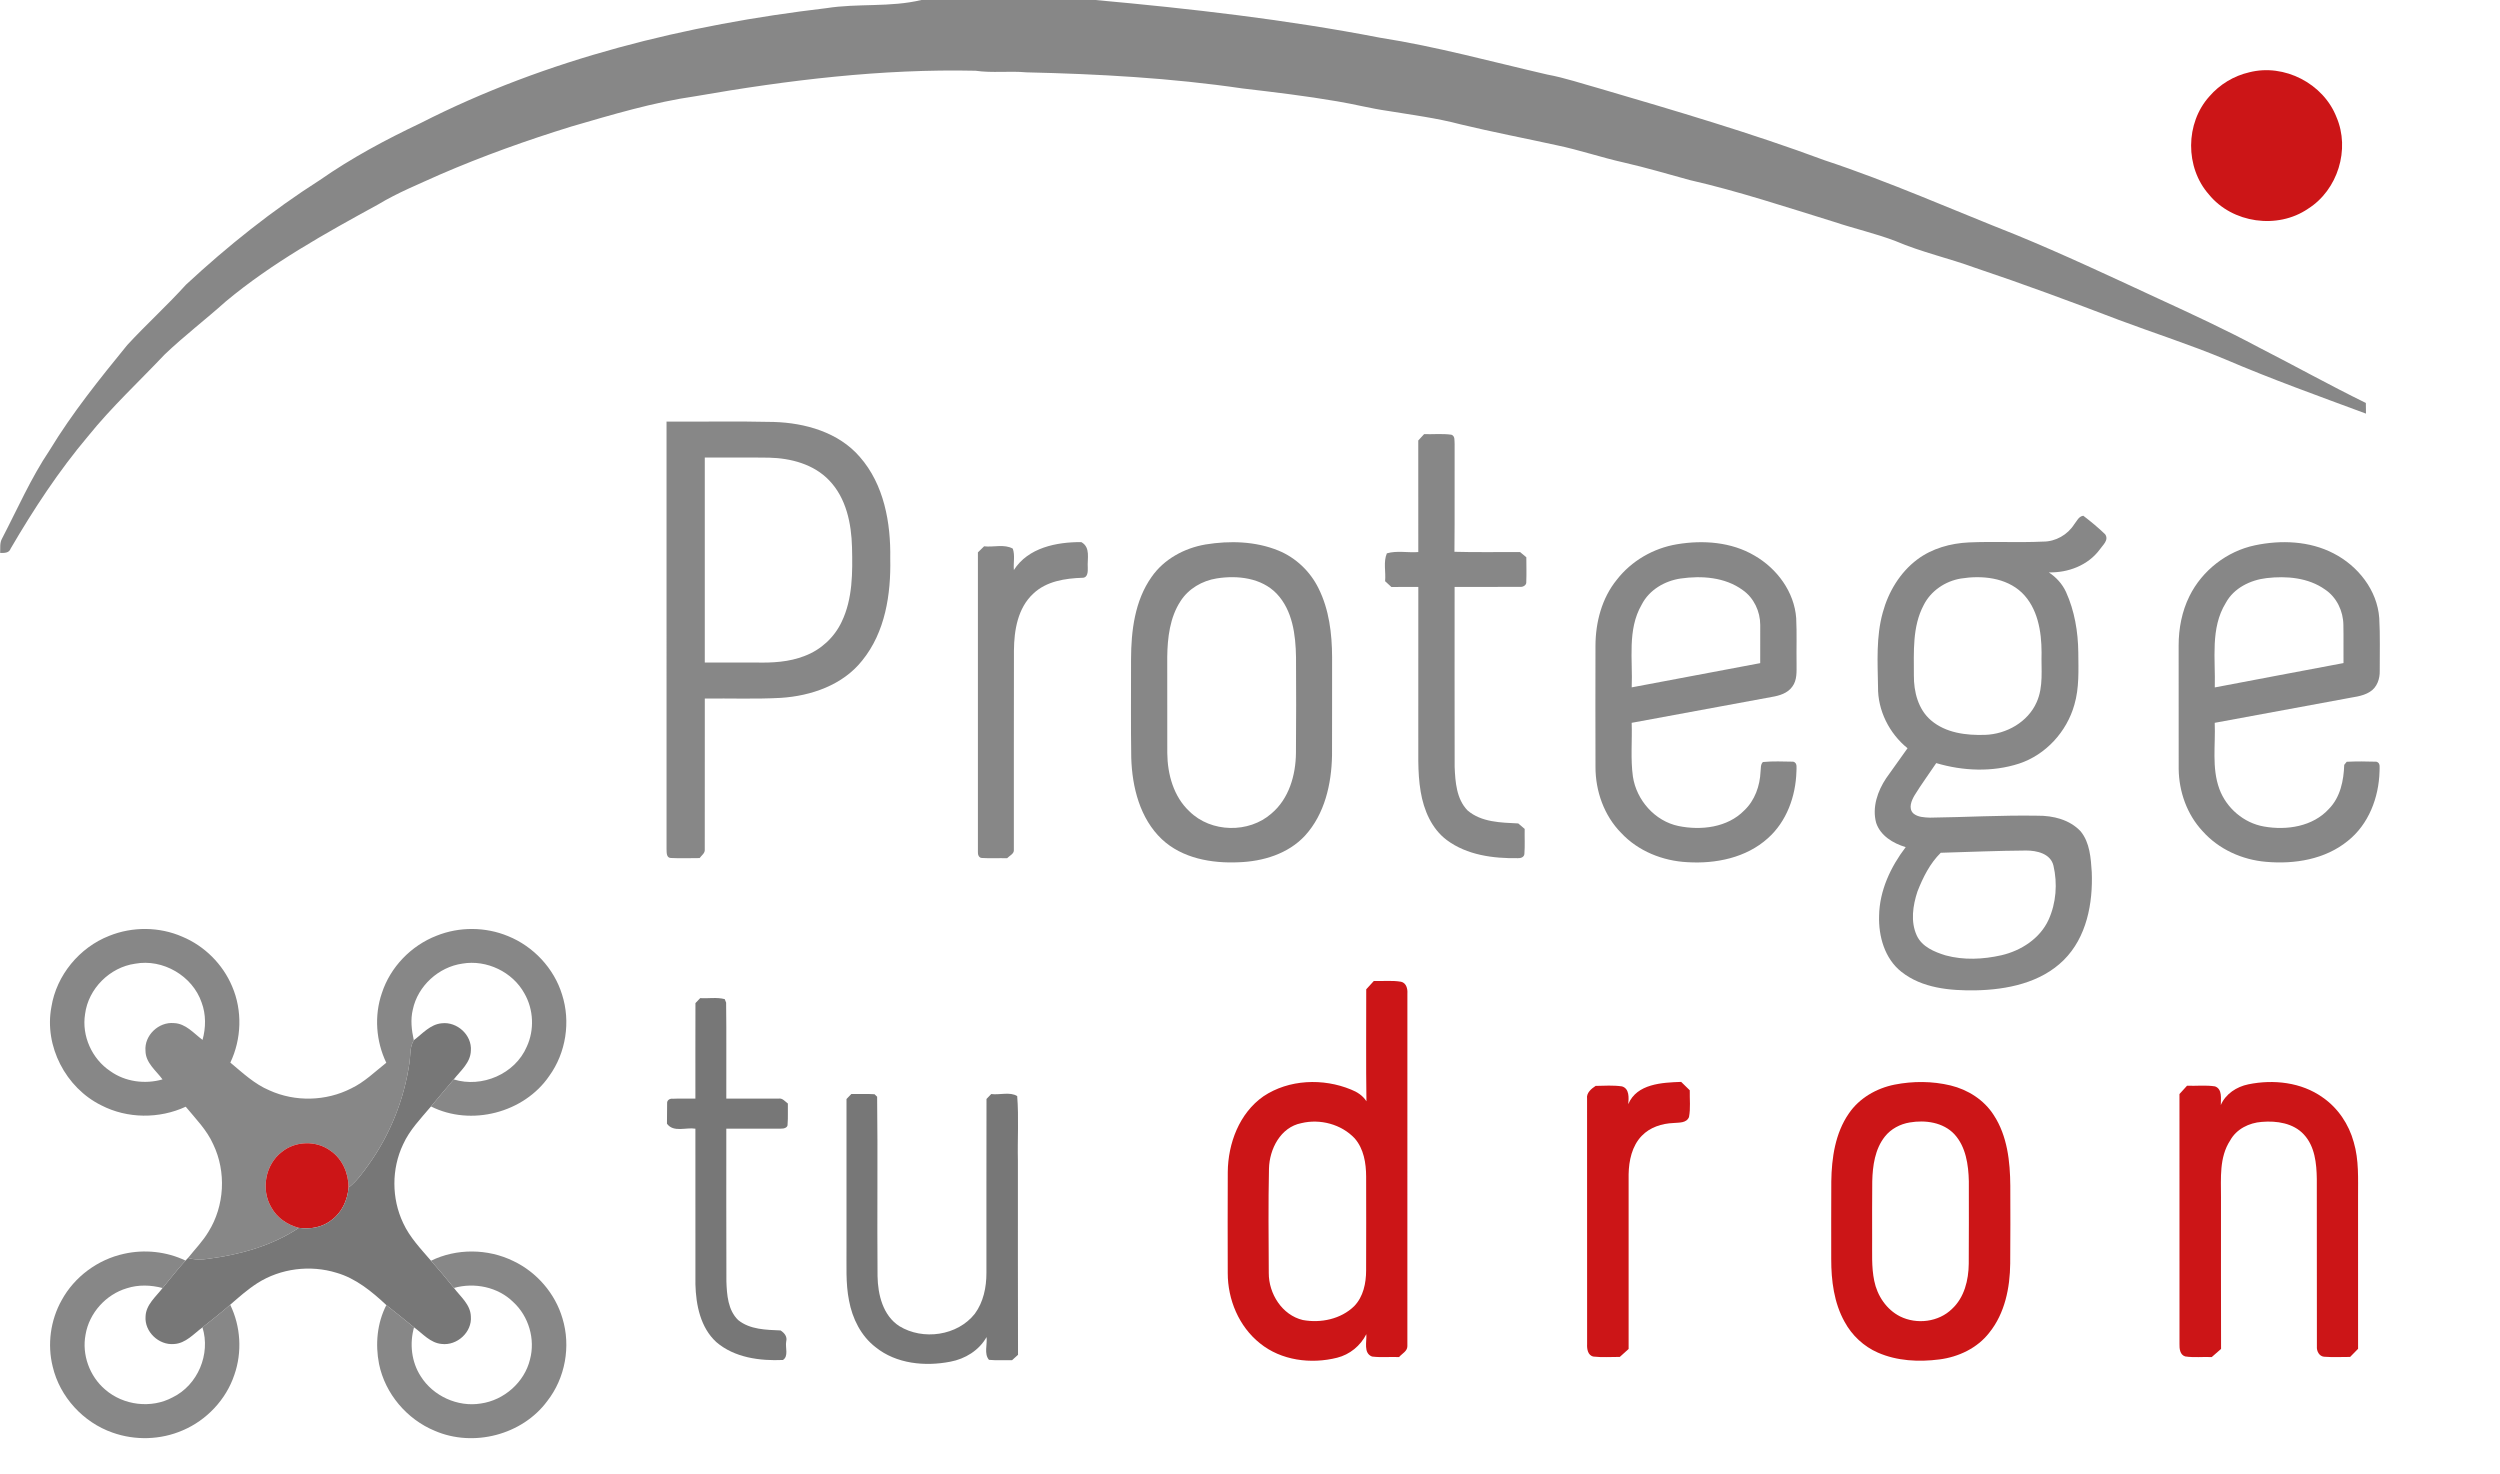 <?xml version="1.0" encoding="UTF-8" ?>
<!DOCTYPE svg PUBLIC "-//W3C//DTD SVG 1.1//EN" "http://www.w3.org/Graphics/SVG/1.1/DTD/svg11.dtd">
<svg width="1092pt" height="644pt" viewBox="0 0 1092 644" version="1.1" xmlns="http://www.w3.org/2000/svg">
<g id="#878787ff">
<path fill="#878787" opacity="1.00" d=" M 402.44 0.00 L 478.44 0.00 C 520.09 3.78 561.71 8.51 602.79 16.47 C 627.48 20.32 651.60 26.98 675.92 32.58 C 683.62 34.00 691.04 36.54 698.57 38.62 C 731.61 48.33 764.69 58.01 796.99 70.01 C 825.36 79.40 852.69 91.57 880.47 102.53 C 901.43 111.14 921.94 120.80 942.51 130.32 C 957.33 137.14 972.15 144.00 986.54 151.69 C 1002.21 159.70 1017.60 168.27 1033.40 176.01 C 1033.41 177.56 1033.43 179.11 1033.46 180.67 C 1012.85 173.01 992.13 165.60 971.92 156.93 C 956.70 150.55 940.97 145.54 925.53 139.75 C 904.72 131.79 883.83 124.05 862.71 116.97 C 851.24 112.77 839.24 110.13 828.00 105.31 C 819.20 101.95 809.98 99.88 801.07 96.89 C 780.17 90.44 759.38 83.52 738.04 78.64 C 728.52 76.03 719.06 73.22 709.43 71.02 C 699.54 68.82 689.93 65.51 680.01 63.45 C 666.04 60.38 651.99 57.69 638.09 54.35 C 627.57 51.56 616.75 50.18 606.03 48.42 C 598.66 47.37 591.44 45.47 584.09 44.26 C 570.39 41.90 556.57 40.26 542.77 38.64 C 511.50 34.05 479.88 32.32 448.32 31.60 C 440.93 30.92 433.47 31.97 426.10 30.90 C 385.14 30.00 344.28 34.98 303.98 42.00 C 285.45 44.66 267.48 50.05 249.55 55.27 C 230.10 61.28 210.91 68.14 192.23 76.22 C 183.12 80.36 173.77 84.11 165.19 89.29 C 142.12 101.92 118.90 114.76 98.63 131.67 C 89.84 139.56 80.42 146.72 71.88 154.89 C 60.71 166.71 48.73 177.80 38.50 190.49 C 25.66 205.72 14.69 222.42 4.66 239.61 C 3.95 241.65 1.87 241.54 0.07 241.52 C 0.18 239.41 -0.19 237.15 0.90 235.23 C 7.64 222.28 13.50 208.82 21.67 196.66 C 31.57 180.35 43.56 165.46 55.59 150.70 C 63.92 141.69 73.03 133.43 81.26 124.33 C 99.41 107.49 118.85 91.96 139.73 78.64 C 153.56 68.98 168.50 60.99 183.72 53.77 C 238.84 25.66 299.80 10.77 360.99 3.56 C 374.72 1.39 388.84 3.28 402.44 0.00 Z" />
<path fill="#878787" opacity="1.00" d=" M 291.14 184.14 C 306.75 184.25 322.36 183.94 337.96 184.31 C 351.67 184.71 366.27 188.82 375.53 199.53 C 386.15 211.62 389.13 228.35 388.86 243.98 C 389.20 259.52 386.70 276.11 376.61 288.52 C 368.15 299.23 354.30 303.98 341.07 304.83 C 330.01 305.43 318.93 304.98 307.86 305.13 C 307.84 327.11 307.87 349.10 307.84 371.09 C 307.99 372.70 306.40 373.63 305.60 374.81 C 301.40 374.81 297.21 374.99 293.02 374.77 C 291.05 374.70 291.21 372.43 291.15 371.04 C 291.14 308.74 291.15 246.44 291.14 184.14 M 307.85 199.86 C 307.85 229.70 307.85 259.55 307.85 289.39 C 315.26 289.39 322.67 289.39 330.08 289.39 C 337.29 289.57 344.69 289.19 351.48 286.51 C 358.53 283.87 364.44 278.43 367.64 271.61 C 372.50 261.52 372.42 250.01 372.16 239.07 C 371.90 228.69 369.64 217.57 362.20 209.84 C 355.48 202.77 345.45 200.13 335.96 199.91 C 326.59 199.77 317.22 199.89 307.85 199.86 Z" />
<path fill="#878787" opacity="1.00" d=" M 619.50 192.40 C 620.34 191.48 621.18 190.55 622.04 189.64 C 626.01 189.75 630.02 189.34 633.97 189.88 C 635.69 190.46 635.24 192.58 635.38 193.97 C 635.31 209.65 635.46 225.33 635.30 241.02 C 644.85 241.31 654.42 241.07 663.97 241.14 C 664.87 241.89 665.78 242.65 666.70 243.41 C 666.70 246.98 666.83 250.57 666.68 254.15 C 666.88 255.56 665.23 256.51 664.00 256.33 C 654.45 256.43 644.91 256.33 635.37 256.37 C 635.38 282.56 635.33 308.76 635.39 334.95 C 635.66 341.54 636.18 349.02 641.03 354.00 C 647.10 359.21 655.61 359.30 663.18 359.68 C 664.10 360.47 665.04 361.27 665.98 362.07 C 665.90 365.73 666.14 369.39 665.85 373.04 C 665.72 374.42 664.20 374.94 663.02 374.85 C 652.29 375.02 640.81 373.53 631.97 366.95 C 625.31 361.97 621.90 353.84 620.56 345.85 C 619.04 336.98 619.64 327.94 619.51 318.99 C 619.52 298.12 619.50 277.25 619.52 256.38 C 615.59 256.36 611.67 256.35 607.75 256.39 C 606.83 255.55 605.92 254.71 605.01 253.87 C 605.40 249.86 604.17 245.44 605.78 241.70 C 610.16 240.41 614.97 241.50 619.51 241.14 C 619.50 224.90 619.53 208.65 619.50 192.40 Z" />
<path fill="#878787" opacity="1.00" d=" M 906.02 229.01 C 907.16 227.63 907.98 225.52 909.99 225.28 C 913.29 227.79 916.52 230.48 919.52 233.36 C 921.31 235.93 918.43 238.14 917.11 240.10 C 912.00 246.98 903.28 250.24 894.90 250.01 C 898.14 252.12 900.82 255.06 902.44 258.59 C 906.17 266.83 907.70 275.94 907.80 284.94 C 907.86 292.60 908.26 300.45 906.07 307.88 C 902.76 319.62 893.61 329.68 881.97 333.53 C 870.30 337.33 857.43 336.80 845.75 333.32 C 842.61 338.03 839.23 342.59 836.27 347.41 C 834.93 349.71 833.49 353.04 835.71 355.27 C 837.71 356.98 840.51 357.04 843.02 357.15 C 858.68 356.96 874.35 356.03 890.01 356.30 C 896.80 356.23 904.07 358.03 908.83 363.14 C 912.88 368.08 913.27 374.83 913.68 380.93 C 914.23 394.54 911.45 409.44 901.42 419.38 C 891.37 429.33 876.64 432.31 862.98 432.58 C 851.78 432.76 839.55 431.67 830.47 424.44 C 823.22 418.67 820.51 408.98 820.79 400.03 C 820.95 389.01 825.84 378.66 832.41 370.02 C 826.96 368.40 821.37 365.08 819.50 359.40 C 817.67 352.67 820.13 345.54 823.88 339.92 C 826.97 335.54 830.08 331.17 833.21 326.83 C 825.24 320.38 820.16 310.32 820.32 300.01 C 820.14 289.19 819.45 278.11 822.39 267.56 C 824.83 258.54 829.92 250.05 837.45 244.39 C 843.91 239.54 852.01 237.30 860.00 236.93 C 870.80 236.45 881.62 237.08 892.42 236.57 C 897.85 236.61 903.14 233.59 906.02 229.01 M 856.53 252.70 C 849.70 253.83 843.39 258.07 840.26 264.31 C 835.26 273.72 836.00 284.72 835.98 295.04 C 835.92 302.15 837.84 309.85 843.46 314.64 C 849.91 320.18 858.90 321.26 867.10 320.99 C 876.39 320.68 885.79 315.41 889.61 306.72 C 892.68 299.90 891.53 292.27 891.76 285.03 C 891.74 275.79 890.08 265.58 883.15 258.87 C 876.16 252.23 865.64 251.25 856.53 252.70 M 847.72 372.49 C 842.97 377.17 839.97 383.23 837.56 389.36 C 835.52 395.51 834.45 402.61 837.27 408.69 C 839.57 413.59 844.93 415.79 849.79 417.30 C 857.75 419.47 866.25 419.06 874.24 417.25 C 882.81 415.25 891.05 409.97 894.81 401.77 C 898.14 394.46 898.77 385.91 896.95 378.12 C 895.70 372.83 889.65 371.50 884.98 371.51 C 872.55 371.59 860.13 372.14 847.72 372.49 Z" />
<path fill="#878787" opacity="1.00" d=" M 442.86 248.99 C 449.10 239.19 461.51 236.74 472.31 236.79 C 476.49 239.09 474.85 244.07 475.14 247.96 C 475.20 249.61 475.16 252.36 472.89 252.37 C 465.30 252.62 457.07 253.84 451.34 259.30 C 444.56 265.55 442.96 275.30 442.89 284.09 C 442.80 313.07 442.89 342.06 442.85 371.04 C 443.11 372.95 440.98 373.71 439.90 374.87 C 436.27 374.77 432.64 375.00 429.02 374.77 C 427.56 374.81 427.05 373.29 427.15 372.08 C 427.13 328.48 427.14 284.88 427.15 241.28 C 428.05 240.40 428.95 239.51 429.85 238.63 C 433.96 239.10 438.69 237.56 442.38 239.64 C 443.43 242.50 442.58 245.93 442.86 248.99 Z" />
<path fill="#878787" opacity="1.00" d=" M 526.58 237.82 C 537.14 236.11 548.38 236.39 558.39 240.48 C 566.03 243.59 572.34 249.64 575.96 257.04 C 580.57 266.28 581.82 276.80 581.86 287.01 C 581.83 301.35 581.89 315.68 581.83 330.02 C 581.60 342.45 578.63 355.60 570.02 365.02 C 562.67 372.97 551.63 376.28 541.07 376.64 C 529.25 377.18 516.41 374.94 507.50 366.58 C 497.92 357.51 494.52 343.84 494.13 331.05 C 493.90 316.69 494.07 302.32 494.04 287.95 C 494.08 275.56 495.66 262.38 503.02 252.00 C 508.44 244.20 517.33 239.41 526.58 237.82 M 531.48 252.65 C 525.16 253.64 519.13 257.13 515.65 262.59 C 510.97 269.76 509.96 278.59 509.85 286.97 C 509.87 300.96 509.83 314.95 509.87 328.93 C 509.95 338.18 512.61 347.96 519.57 354.43 C 528.97 363.74 545.52 364.07 555.39 355.33 C 563.01 348.92 565.97 338.62 566.07 328.97 C 566.21 314.99 566.16 301.01 566.10 287.04 C 565.94 277.34 564.62 266.63 557.63 259.29 C 550.99 252.38 540.51 251.22 531.48 252.65 Z" />
<path fill="#878787" opacity="1.00" d=" M 732.52 237.73 C 743.91 235.83 756.26 236.71 766.38 242.69 C 776.19 248.34 783.76 258.52 784.58 270.03 C 784.91 276.68 784.63 283.35 784.74 290.01 C 784.73 293.36 785.02 297.09 782.87 299.93 C 780.83 302.82 777.22 303.88 773.91 304.43 C 753.51 308.18 733.12 311.98 712.72 315.73 C 712.98 323.55 712.18 331.44 713.25 339.21 C 714.81 349.50 722.84 358.65 733.15 360.80 C 742.99 362.82 754.58 361.50 761.89 353.99 C 766.52 349.63 768.75 343.25 769.01 337.00 C 769.21 335.60 768.92 333.95 770.04 332.85 C 774.43 332.41 778.88 332.64 783.30 332.70 C 785.24 333.20 784.66 335.53 784.68 337.00 C 784.37 347.81 780.41 358.87 772.17 366.17 C 762.72 374.70 749.41 377.38 737.02 376.60 C 726.28 376.06 715.57 371.79 708.16 363.86 C 700.66 356.27 696.89 345.57 696.91 334.99 C 696.85 317.35 696.87 299.72 696.90 282.08 C 696.93 271.84 699.66 261.30 706.21 253.24 C 712.62 244.98 722.22 239.43 732.52 237.73 M 717.09 264.10 C 710.71 275.08 713.25 288.18 712.73 300.24 C 731.44 296.70 750.15 293.19 768.86 289.66 C 768.87 284.10 768.90 278.54 768.87 272.98 C 768.87 267.07 766.09 261.12 761.20 257.73 C 753.49 252.09 743.31 251.38 734.15 252.69 C 727.14 253.71 720.37 257.66 717.09 264.10 Z" />
<path fill="#878787" opacity="1.00" d=" M 984.96 238.19 C 996.35 235.80 1008.82 236.27 1019.30 241.72 C 1029.96 247.18 1038.41 257.81 1039.26 270.01 C 1039.70 277.67 1039.42 285.35 1039.47 293.02 C 1039.56 296.52 1038.28 300.29 1035.16 302.19 C 1031.79 304.33 1027.65 304.46 1023.86 305.30 C 1005.03 308.77 986.22 312.28 967.39 315.73 C 967.80 325.34 966.02 335.37 969.42 344.62 C 972.50 352.99 980.12 359.52 988.95 361.03 C 998.82 362.78 1010.27 361.06 1017.29 353.30 C 1022.27 348.23 1023.73 340.94 1023.96 334.08 C 1024.24 333.75 1024.78 333.08 1025.05 332.74 C 1029.35 332.53 1033.68 332.57 1037.99 332.71 C 1039.97 333.21 1039.32 335.49 1039.38 336.97 C 1039.07 348.38 1034.62 360.11 1025.49 367.33 C 1015.63 375.38 1002.25 377.55 989.88 376.45 C 979.38 375.59 969.11 370.96 962.07 363.03 C 955.29 355.76 951.78 345.83 951.65 335.96 C 951.61 317.98 951.65 300.00 951.63 282.02 C 951.62 274.58 953.04 267.05 956.37 260.36 C 961.92 249.16 972.72 240.76 984.96 238.19 M 972.24 263.32 C 965.38 274.40 967.78 287.93 967.42 300.27 C 986.14 296.65 1004.91 293.21 1023.64 289.63 C 1023.58 284.07 1023.71 278.51 1023.59 272.95 C 1023.53 266.93 1020.65 260.87 1015.58 257.50 C 1008.25 252.29 998.76 251.51 990.08 252.51 C 982.98 253.34 975.76 256.83 972.24 263.32 Z" />
<path fill="#878787" opacity="1.00" d=" M 47.72 408.77 C 57.86 404.68 69.63 404.76 79.65 409.16 C 89.35 413.20 97.32 421.17 101.39 430.85 C 105.93 441.38 105.53 453.81 100.61 464.14 C 105.97 468.60 111.15 473.53 117.68 476.27 C 128.91 481.38 142.40 481.05 153.39 475.43 C 159.17 472.68 163.76 468.14 168.73 464.21 C 164.23 454.81 163.40 443.70 166.79 433.82 C 170.48 422.43 179.57 413.03 190.71 408.72 C 200.61 404.73 212.06 404.81 221.92 408.90 C 233.00 413.38 241.98 422.94 245.50 434.40 C 249.32 446.25 247.23 459.84 239.93 469.95 C 228.92 486.12 205.71 492.09 188.25 483.29 C 191.57 479.36 194.82 475.37 198.19 471.49 C 210.48 475.32 225.00 469.12 230.10 457.18 C 233.49 449.85 233.09 440.94 229.07 433.94 C 223.91 424.53 212.57 419.11 202.00 420.90 C 191.60 422.36 182.48 430.65 180.32 440.97 C 179.24 445.39 179.78 449.98 180.75 454.37 C 178.95 457.26 179.35 460.78 178.89 464.02 C 176.59 480.12 170.40 495.65 160.90 508.87 C 158.34 512.42 155.76 516.04 152.25 518.74 C 152.26 512.55 149.58 506.23 144.39 502.66 C 138.21 498.09 129.08 498.30 123.11 503.15 C 115.87 508.64 113.91 519.61 118.51 527.39 C 121.00 531.96 125.57 535.02 130.53 536.33 C 118.80 544.18 104.82 548.02 90.94 549.85 C 88.01 550.31 85.00 550.33 82.13 549.47 C 85.15 545.68 88.58 542.20 91.07 538.02 C 98.11 526.71 98.90 511.84 93.14 499.84 C 90.35 493.56 85.44 488.64 81.12 483.41 C 69.58 488.76 55.60 488.67 44.27 482.82 C 28.73 475.18 19.22 456.94 22.45 439.83 C 24.66 425.99 34.70 413.86 47.72 408.77 M 37.16 442.94 C 35.62 452.45 40.16 462.53 48.16 467.86 C 54.69 472.54 63.33 473.68 70.99 471.48 C 68.14 467.60 63.59 464.25 63.55 458.99 C 62.97 452.26 69.33 446.25 75.99 446.89 C 81.17 447.08 84.61 451.36 88.47 454.22 C 89.94 448.90 90.02 443.11 88.07 437.90 C 84.10 426.24 71.10 418.69 59.00 420.95 C 47.97 422.50 38.57 431.85 37.16 442.94 Z" />
<path fill="#878787" opacity="1.00" d=" M 54.12 547.67 C 63.09 545.64 72.73 546.65 81.04 550.62 C 77.51 554.45 74.36 558.62 71.01 562.61 C 65.91 561.27 60.49 561.07 55.43 562.70 C 46.29 565.39 38.97 573.49 37.38 582.91 C 35.68 591.70 39.13 601.16 45.92 606.94 C 53.89 613.89 66.07 615.40 75.41 610.36 C 86.39 605.02 92.09 591.43 88.43 579.80 C 92.52 576.56 96.63 573.34 100.55 569.91 C 105.16 579.35 105.83 590.62 102.36 600.54 C 98.75 611.36 90.24 620.37 79.76 624.80 C 70.15 628.97 58.97 629.28 49.12 625.75 C 36.37 621.30 26.13 610.16 23.03 596.98 C 20.60 587.28 22.03 576.68 26.92 567.96 C 32.50 557.69 42.72 550.16 54.12 547.67 Z" />
<path fill="#878787" opacity="1.00" d=" M 188.26 550.69 C 199.43 545.22 213.09 545.36 224.23 550.82 C 234.47 555.68 242.51 564.99 245.69 575.88 C 249.41 588.06 246.90 601.95 239.04 611.99 C 228.11 626.80 206.79 632.27 189.96 625.00 C 177.74 619.98 168.22 608.77 165.57 595.80 C 163.87 587.19 164.71 577.92 168.76 570.06 C 172.81 573.27 176.85 576.50 180.85 579.78 C 178.83 586.92 179.72 594.90 183.78 601.17 C 189.19 609.82 199.96 614.71 210.03 613.05 C 220.14 611.62 229.06 603.82 231.49 593.86 C 233.89 585.00 230.97 574.97 224.22 568.77 C 217.55 562.15 207.22 560.05 198.28 562.58 C 195.03 558.54 191.71 554.55 188.26 550.69 Z" />
</g>
<g id="#cc1517ff">
<path fill="#cc1517" opacity="1.00" d=" M 982.49 31.58 C 997.75 27.68 1014.82 36.47 1020.55 51.11 C 1026.65 65.20 1021.14 83.00 1008.15 91.18 C 994.83 100.30 975.08 97.50 964.87 84.97 C 954.40 73.15 954.49 53.78 965.09 42.07 C 969.59 36.85 975.77 33.12 982.49 31.58 Z" />
<path fill="#cc1517" opacity="1.00" d=" M 596.77 432.13 C 597.87 430.92 598.97 429.71 600.08 428.50 C 604.04 428.62 608.06 428.16 611.99 428.83 C 614.28 429.35 614.90 431.93 614.75 433.96 C 614.75 485.31 614.76 536.67 614.74 588.03 C 614.75 590.22 612.36 591.27 611.11 592.77 C 607.18 592.60 603.22 593.03 599.31 592.54 C 595.42 591.06 597.07 585.94 596.81 582.77 C 594.26 587.83 589.58 591.67 584.07 593.05 C 572.68 595.93 559.62 594.30 550.32 586.73 C 541.15 579.42 536.25 567.65 536.28 556.05 C 536.24 541.35 536.22 526.66 536.29 511.96 C 536.39 499.45 541.33 486.23 551.87 478.87 C 562.99 471.43 577.94 470.88 590.14 475.92 C 592.81 476.96 595.31 478.57 596.86 481.05 C 596.62 464.75 596.79 448.44 596.77 432.13 M 568.43 490.59 C 559.33 492.37 554.47 501.92 554.29 510.52 C 553.96 525.69 554.12 540.87 554.20 556.04 C 554.15 565.07 560.01 574.44 569.09 576.59 C 576.91 578.02 585.72 576.20 591.52 570.52 C 595.50 566.41 596.71 560.50 596.72 554.96 C 596.77 541.28 596.76 527.60 596.73 513.92 C 596.71 508.06 595.70 501.79 591.73 497.24 C 585.90 491.05 576.64 488.61 568.43 490.59 Z" />
<path fill="#cc1517" opacity="1.00" d=" M 711.23 482.30 C 714.96 473.36 726.03 472.86 734.33 472.57 C 735.58 473.79 736.83 475.01 738.09 476.24 C 738.00 480.12 738.49 484.06 737.76 487.90 C 736.67 490.65 733.38 490.30 730.98 490.53 C 725.91 490.74 720.67 492.39 717.10 496.15 C 712.82 500.58 711.49 506.99 711.38 512.95 C 711.38 538.38 711.37 563.81 711.38 589.23 C 710.09 590.38 708.80 591.53 707.53 592.70 C 703.71 592.68 699.87 592.99 696.07 592.56 C 693.54 592.09 693.13 589.20 693.25 587.09 C 693.24 551.36 693.27 515.63 693.23 479.90 C 692.85 477.40 695.12 475.52 696.98 474.32 C 700.80 474.24 704.68 473.99 708.48 474.53 C 711.80 475.52 711.45 479.57 711.23 482.30 Z" />
<path fill="#cc1517" opacity="1.00" d=" M 827.57 473.76 C 835.61 472.18 844.03 472.21 852.02 474.13 C 859.58 475.97 866.65 480.43 870.87 487.08 C 876.82 496.16 878.03 507.38 878.10 517.99 C 878.12 529.30 878.18 540.62 878.06 551.93 C 877.95 562.52 875.74 573.63 868.95 582.07 C 863.73 588.85 855.49 592.73 847.12 593.80 C 838.13 594.96 828.64 594.50 820.25 590.82 C 814.07 588.13 808.91 583.28 805.71 577.36 C 801.08 569.06 799.87 559.35 799.88 549.98 C 799.89 538.65 799.83 527.32 799.91 515.99 C 800.07 505.76 801.61 495.02 807.54 486.42 C 812.12 479.65 819.65 475.34 827.57 473.76 M 834.17 490.29 C 829.98 490.98 825.98 493.08 823.32 496.44 C 818.96 501.93 817.97 509.21 817.80 516.00 C 817.68 524.31 817.78 532.62 817.75 540.93 C 817.82 547.11 817.40 553.38 818.67 559.48 C 819.98 565.95 823.99 572.01 829.97 575.02 C 837.25 578.63 846.83 577.48 852.68 571.69 C 858.05 566.71 859.87 559.12 859.95 552.04 C 860.05 540.02 859.98 528.00 859.99 515.97 C 859.82 508.79 858.72 500.93 853.68 495.43 C 848.77 490.19 840.94 489.14 834.17 490.29 Z" />
<path fill="#cc1517" opacity="1.00" d=" M 970.05 482.69 C 972.15 477.79 976.96 474.69 982.05 473.64 C 993.02 471.39 1005.24 472.71 1014.52 479.34 C 1021.22 483.96 1025.99 491.09 1028.12 498.91 C 1030.43 506.73 1029.97 514.95 1030.00 523.00 C 1030.00 545.05 1029.99 567.11 1030.01 589.16 C 1028.84 590.33 1027.68 591.52 1026.53 592.71 C 1022.73 592.70 1018.92 592.92 1015.13 592.62 C 1012.98 592.41 1011.85 590.10 1012.02 588.15 C 1011.96 563.75 1012.04 539.34 1011.98 514.93 C 1011.88 508.19 1011.15 500.75 1006.35 495.57 C 1001.76 490.55 994.42 489.49 987.97 490.04 C 982.44 490.42 976.88 493.15 974.15 498.13 C 969.30 505.51 970.15 514.66 970.13 523.05 C 970.14 545.10 970.08 567.16 970.16 589.21 C 968.81 590.42 967.46 591.61 966.08 592.77 C 962.21 592.60 958.31 593.07 954.49 592.49 C 952.17 591.77 951.95 589.06 952.00 587.05 C 951.99 550.66 952.02 514.27 951.99 477.88 C 953.07 476.66 954.17 475.45 955.29 474.25 C 959.35 474.40 963.47 473.90 967.51 474.53 C 970.83 475.73 970.02 479.93 970.05 482.69 Z" />
<path fill="#cc1517" opacity="1.00" d=" M 123.11 503.15 C 129.08 498.30 138.21 498.09 144.39 502.66 C 149.58 506.23 152.26 512.55 152.25 518.74 C 151.79 524.18 149.36 529.57 144.89 532.88 C 140.89 536.10 135.53 537.05 130.53 536.33 C 125.57 535.02 121.00 531.96 118.51 527.39 C 113.91 519.61 115.87 508.64 123.11 503.15 Z" />
</g>
<g id="#777777ff">
<path fill="#777777" opacity="1.00" d=" M 303.77 438.16 C 304.46 437.43 305.16 436.70 305.85 435.98 C 309.40 436.21 313.09 435.51 316.56 436.42 C 316.71 436.80 317.02 437.57 317.17 437.95 C 317.36 451.92 317.19 465.90 317.25 479.87 C 324.86 479.89 332.48 479.85 340.10 479.87 C 341.82 479.58 342.91 481.12 344.14 482.02 C 344.07 485.01 344.27 488.02 344.02 491.01 C 344.20 492.61 342.32 493.05 341.12 492.99 C 333.16 493.04 325.20 492.97 317.25 493.01 C 317.28 515.26 317.19 537.52 317.29 559.77 C 317.50 565.62 317.97 572.30 322.44 576.61 C 327.59 580.79 334.66 580.86 340.97 581.14 C 342.64 582.27 343.98 583.80 343.41 586.00 C 342.93 588.57 344.57 592.42 341.98 594.04 C 331.89 594.49 320.80 593.04 312.88 586.22 C 305.96 579.89 304.00 570.02 303.76 561.03 C 303.73 538.36 303.75 515.68 303.75 493.01 C 299.65 492.33 294.20 494.78 291.33 490.84 C 291.43 487.90 291.30 484.95 291.40 482.01 C 291.24 480.57 292.61 479.73 293.92 479.93 C 297.19 479.77 300.47 479.92 303.75 479.87 C 303.76 465.97 303.72 452.06 303.77 438.16 Z" />
<path fill="#777777" opacity="1.00" d=" M 180.75 454.37 C 184.53 451.53 187.94 447.42 192.96 446.97 C 199.66 446.18 206.21 452.11 205.67 458.94 C 205.53 464.20 201.18 467.67 198.19 471.49 C 194.82 475.37 191.57 479.36 188.25 483.29 C 183.84 488.54 178.91 493.55 176.06 499.89 C 170.99 510.56 171.02 523.48 176.07 534.16 C 178.94 540.45 183.80 545.49 188.26 550.69 C 191.71 554.55 195.03 558.54 198.28 562.58 C 201.16 566.43 205.51 569.81 205.67 575.02 C 206.25 581.87 199.66 587.86 192.93 587.04 C 187.96 586.62 184.64 582.51 180.85 579.78 C 176.85 576.50 172.81 573.27 168.76 570.06 C 162.43 564.14 155.47 558.40 146.99 555.95 C 135.54 552.42 122.57 554.02 112.44 560.47 C 108.18 563.21 104.36 566.58 100.55 569.91 C 96.63 573.34 92.52 576.56 88.43 579.80 C 84.59 582.63 81.13 586.78 76.03 587.07 C 69.40 587.68 63.07 581.73 63.58 575.02 C 63.77 569.83 68.11 566.44 71.01 562.61 C 74.36 558.62 77.51 554.45 81.04 550.62 C 81.40 550.22 81.76 549.84 82.13 549.47 C 85.00 550.33 88.01 550.31 90.94 549.85 C 104.82 548.02 118.80 544.18 130.53 536.33 C 135.53 537.05 140.89 536.10 144.89 532.88 C 149.36 529.57 151.79 524.18 152.25 518.74 C 155.76 516.04 158.34 512.42 160.90 508.87 C 170.40 495.65 176.59 480.12 178.89 464.02 C 179.35 460.78 178.95 457.26 180.75 454.37 Z" />
<path fill="#777777" opacity="1.00" d=" M 369.75 480.05 C 370.45 479.31 371.16 478.58 371.87 477.85 C 375.24 477.94 378.62 477.73 381.99 477.96 C 382.27 478.23 382.85 478.78 383.13 479.05 C 383.45 505.17 383.09 531.32 383.31 557.45 C 383.46 565.48 385.64 574.61 392.82 579.25 C 403.14 585.59 418.26 583.49 425.83 573.81 C 429.57 568.71 430.88 562.25 430.87 556.04 C 430.89 530.70 430.84 505.37 430.90 480.03 C 431.58 479.31 432.27 478.59 432.96 477.88 C 436.63 478.37 441.14 476.79 444.31 478.77 C 445.06 488.12 444.40 497.63 444.62 507.04 C 444.65 535.28 444.56 563.53 444.67 591.78 C 443.80 592.56 442.93 593.35 442.06 594.14 C 438.70 594.05 435.33 594.31 431.99 593.98 C 429.73 591.37 431.32 587.24 430.93 584.03 C 427.66 589.86 421.57 593.59 415.09 594.79 C 404.03 596.94 391.53 595.75 382.49 588.48 C 376.08 583.57 372.31 575.94 370.86 568.12 C 369.33 560.51 369.83 552.71 369.75 545.00 C 369.75 523.35 369.75 501.70 369.75 480.05 Z" />
</g>
</svg>
